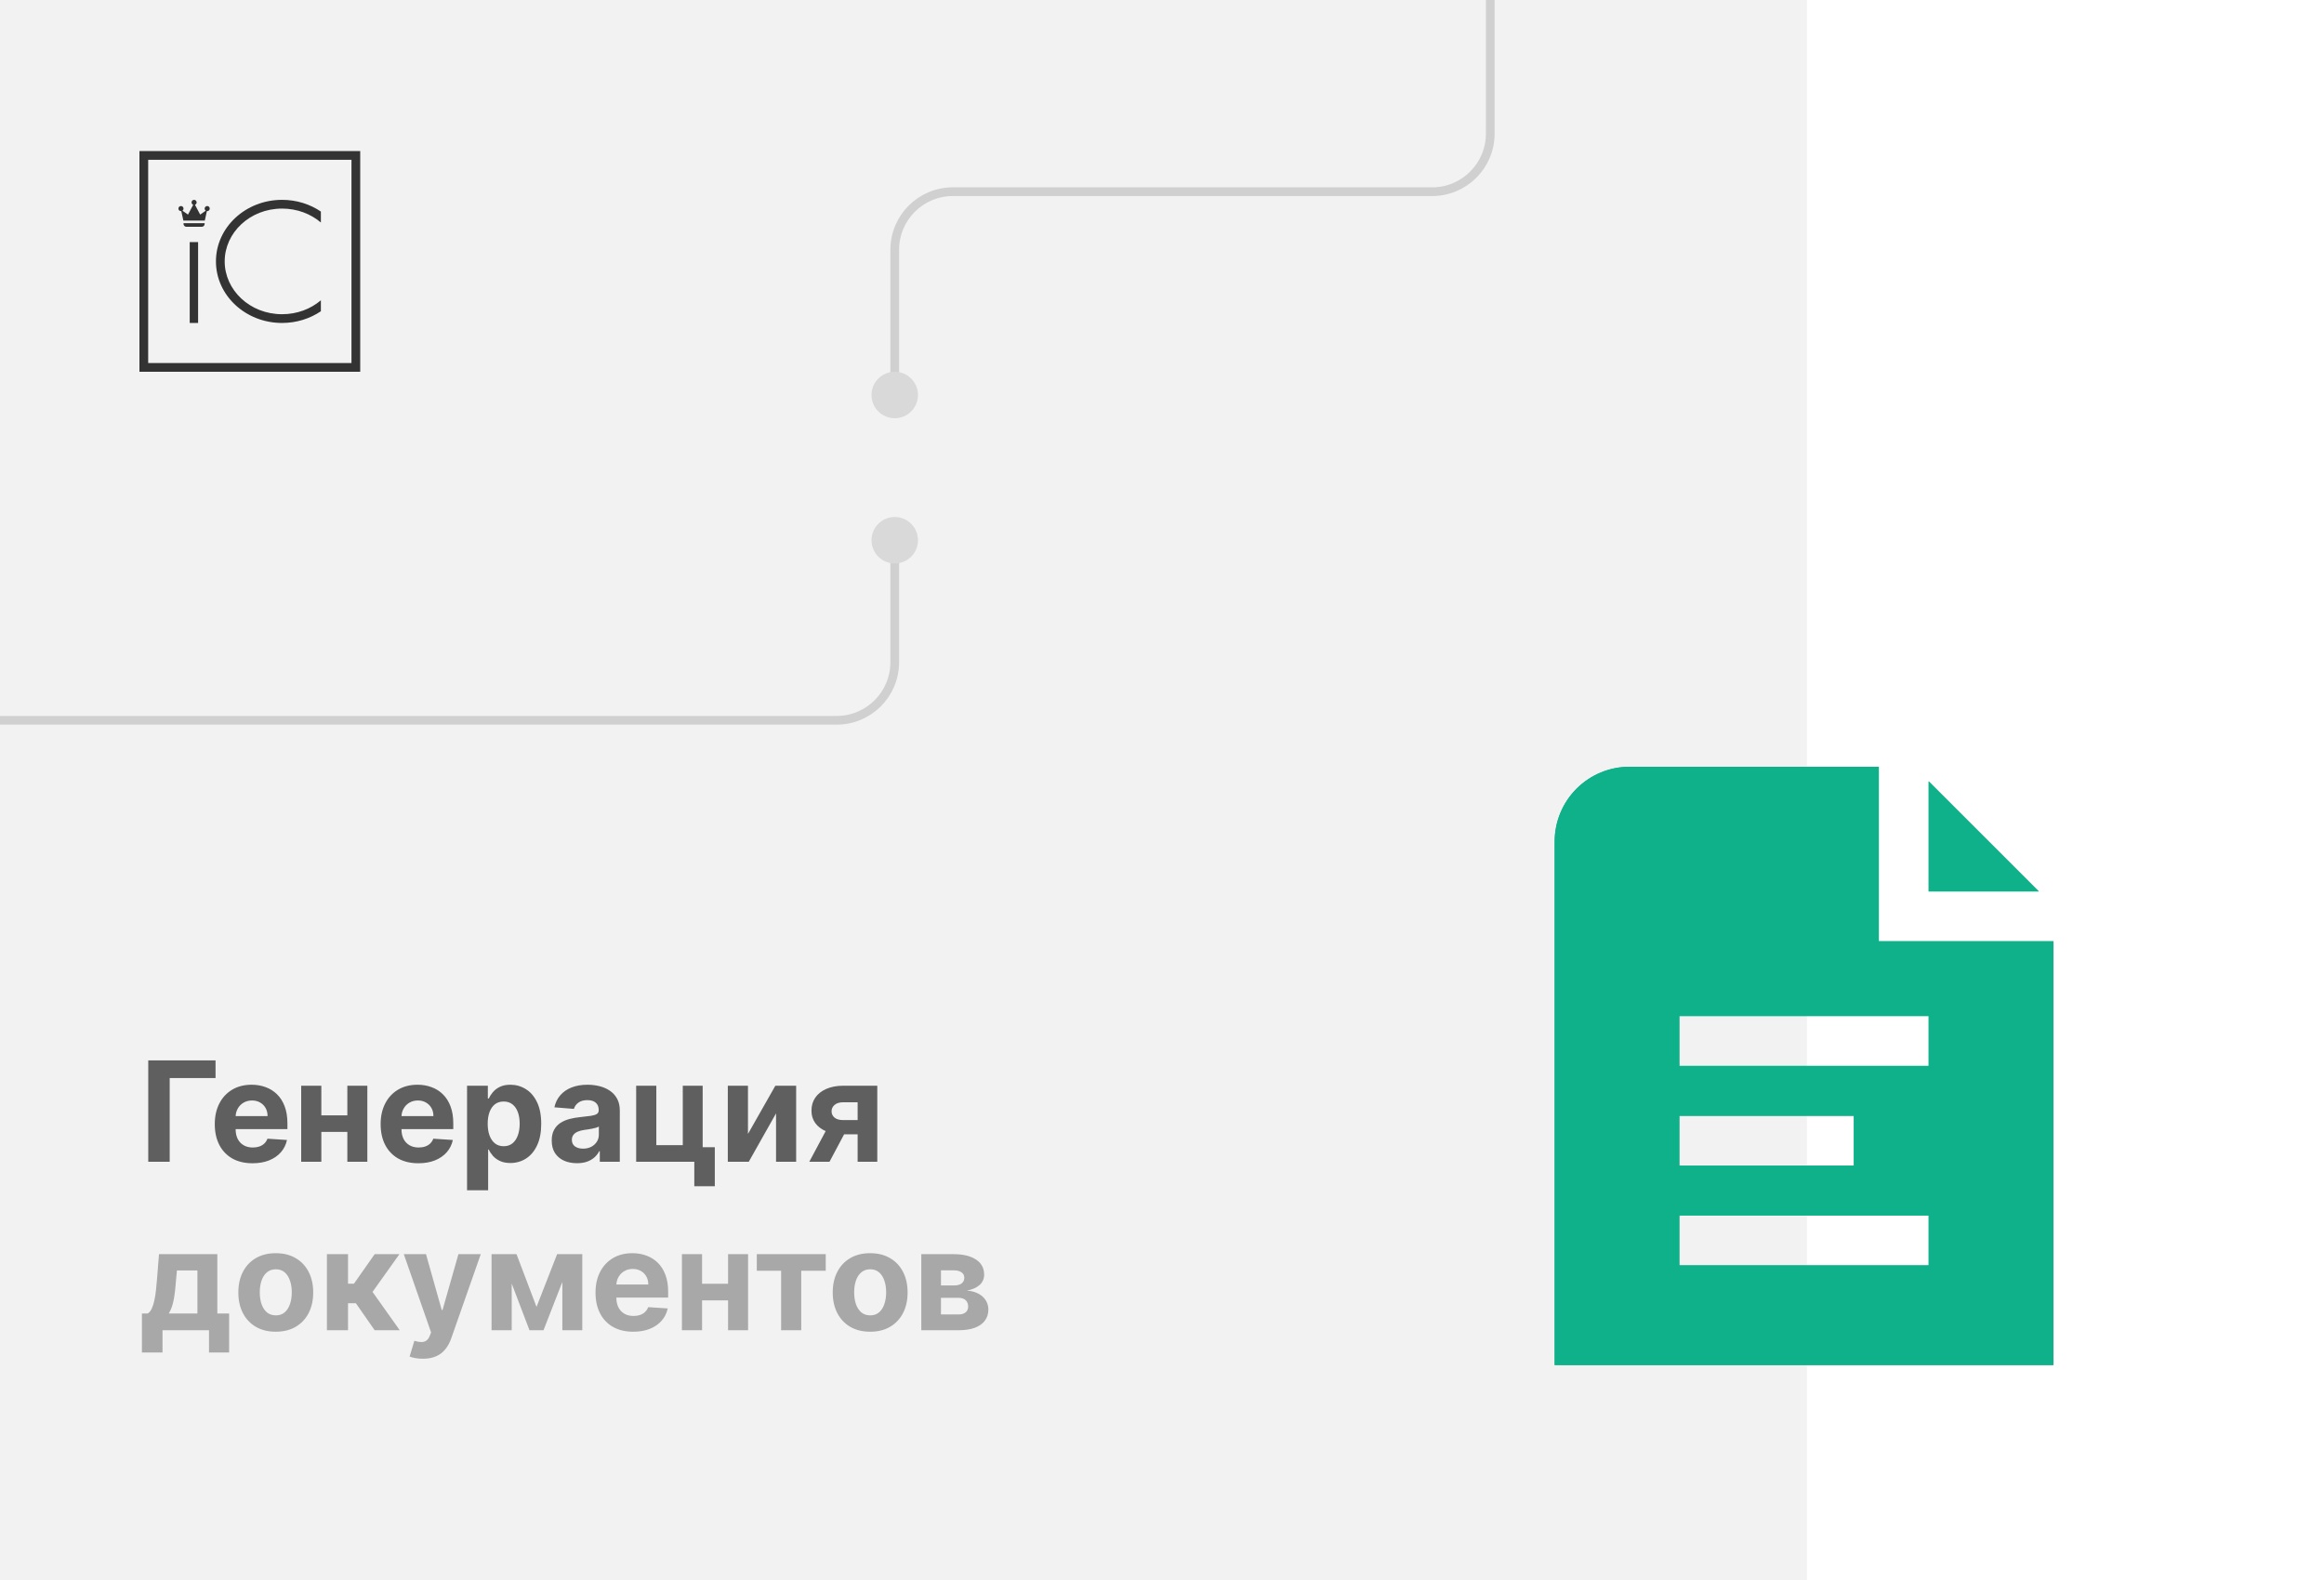 <?xml version="1.0" encoding="UTF-8"?> <svg xmlns="http://www.w3.org/2000/svg" width="400" height="272" viewBox="0 0 400 272" fill="none"><rect x="0" y="0" width="400" height="272" fill="#808080" stroke="none"/><g clip-path="url(#clip0_571_2)"><rect width="400" height="272" fill="#F2F2F2"></rect><rect x="311" width="89" height="272" fill="white"></rect><path d="M37.099 182.545V185.588H29.207V200H25.517V182.545H37.099ZM43.462 200.256C42.115 200.256 40.956 199.983 39.984 199.438C39.019 198.886 38.274 198.108 37.751 197.102C37.229 196.091 36.967 194.895 36.967 193.514C36.967 192.168 37.229 190.986 37.751 189.969C38.274 188.952 39.01 188.159 39.959 187.591C40.913 187.023 42.033 186.739 43.317 186.739C44.18 186.739 44.984 186.878 45.729 187.156C46.479 187.429 47.132 187.841 47.689 188.392C48.251 188.943 48.689 189.636 49.001 190.472C49.314 191.301 49.47 192.273 49.47 193.386V194.384H38.416V192.134H46.053C46.053 191.611 45.939 191.148 45.712 190.744C45.484 190.341 45.169 190.026 44.766 189.798C44.368 189.565 43.905 189.449 43.376 189.449C42.825 189.449 42.337 189.577 41.91 189.832C41.49 190.082 41.16 190.42 40.922 190.847C40.683 191.267 40.561 191.736 40.555 192.253V194.392C40.555 195.04 40.675 195.599 40.913 196.071C41.158 196.543 41.501 196.906 41.945 197.162C42.388 197.418 42.913 197.545 43.521 197.545C43.925 197.545 44.294 197.489 44.629 197.375C44.965 197.261 45.251 197.091 45.49 196.864C45.729 196.636 45.91 196.358 46.035 196.028L49.394 196.25C49.223 197.057 48.874 197.761 48.345 198.364C47.822 198.96 47.146 199.426 46.317 199.761C45.493 200.091 44.541 200.256 43.462 200.256ZM60.95 192.006V194.861H54.115V192.006H60.95ZM55.308 186.909V200H51.84V186.909H55.308ZM63.226 186.909V200H59.783V186.909H63.226ZM72.008 200.256C70.662 200.256 69.503 199.983 68.531 199.438C67.565 198.886 66.821 198.108 66.298 197.102C65.776 196.091 65.514 194.895 65.514 193.514C65.514 192.168 65.776 190.986 66.298 189.969C66.821 188.952 67.557 188.159 68.506 187.591C69.46 187.023 70.579 186.739 71.864 186.739C72.727 186.739 73.531 186.878 74.276 187.156C75.026 187.429 75.679 187.841 76.236 188.392C76.798 188.943 77.236 189.636 77.548 190.472C77.861 191.301 78.017 192.273 78.017 193.386V194.384H66.963V192.134H74.599C74.599 191.611 74.486 191.148 74.258 190.744C74.031 190.341 73.716 190.026 73.312 189.798C72.915 189.565 72.452 189.449 71.923 189.449C71.372 189.449 70.883 189.577 70.457 189.832C70.037 190.082 69.707 190.42 69.469 190.847C69.23 191.267 69.108 191.736 69.102 192.253V194.392C69.102 195.04 69.222 195.599 69.46 196.071C69.704 196.543 70.048 196.906 70.492 197.162C70.935 197.418 71.46 197.545 72.068 197.545C72.472 197.545 72.841 197.489 73.176 197.375C73.511 197.261 73.798 197.091 74.037 196.864C74.276 196.636 74.457 196.358 74.582 196.028L77.94 196.25C77.77 197.057 77.421 197.761 76.892 198.364C76.369 198.96 75.693 199.426 74.864 199.761C74.04 200.091 73.088 200.256 72.008 200.256ZM80.386 204.909V186.909H83.966V189.108H84.128C84.287 188.756 84.517 188.398 84.818 188.034C85.125 187.665 85.523 187.358 86.011 187.114C86.506 186.864 87.119 186.739 87.852 186.739C88.807 186.739 89.688 186.989 90.494 187.489C91.301 187.983 91.946 188.73 92.429 189.73C92.912 190.724 93.153 191.972 93.153 193.472C93.153 194.932 92.918 196.165 92.446 197.17C91.98 198.17 91.344 198.929 90.537 199.446C89.736 199.957 88.838 200.213 87.844 200.213C87.139 200.213 86.54 200.097 86.046 199.864C85.557 199.631 85.156 199.338 84.844 198.986C84.531 198.628 84.293 198.267 84.128 197.903H84.017V204.909H80.386ZM83.94 193.455C83.94 194.233 84.048 194.912 84.264 195.491C84.48 196.071 84.793 196.523 85.202 196.847C85.611 197.165 86.108 197.324 86.693 197.324C87.284 197.324 87.784 197.162 88.193 196.838C88.602 196.509 88.912 196.054 89.122 195.474C89.338 194.889 89.446 194.216 89.446 193.455C89.446 192.699 89.341 192.034 89.131 191.46C88.921 190.886 88.611 190.437 88.202 190.114C87.793 189.79 87.29 189.628 86.693 189.628C86.102 189.628 85.602 189.784 85.193 190.097C84.79 190.409 84.48 190.852 84.264 191.426C84.048 192 83.94 192.676 83.94 193.455ZM99.307 200.247C98.472 200.247 97.727 200.102 97.074 199.812C96.421 199.517 95.903 199.082 95.523 198.509C95.148 197.929 94.96 197.207 94.96 196.344C94.96 195.616 95.094 195.006 95.361 194.511C95.628 194.017 95.992 193.619 96.452 193.318C96.912 193.017 97.435 192.79 98.02 192.636C98.611 192.483 99.23 192.375 99.878 192.312C100.639 192.233 101.253 192.159 101.719 192.091C102.185 192.017 102.523 191.909 102.733 191.767C102.943 191.625 103.048 191.415 103.048 191.136V191.085C103.048 190.545 102.878 190.128 102.537 189.832C102.202 189.537 101.724 189.389 101.105 189.389C100.452 189.389 99.932 189.534 99.546 189.824C99.159 190.108 98.903 190.466 98.778 190.898L95.421 190.625C95.591 189.83 95.926 189.142 96.426 188.562C96.926 187.977 97.571 187.528 98.361 187.216C99.156 186.898 100.077 186.739 101.122 186.739C101.849 186.739 102.545 186.824 103.21 186.994C103.881 187.165 104.474 187.429 104.991 187.787C105.514 188.145 105.926 188.605 106.227 189.168C106.528 189.724 106.679 190.392 106.679 191.17V200H103.236V198.185H103.134C102.923 198.594 102.642 198.955 102.29 199.267C101.938 199.574 101.514 199.815 101.02 199.991C100.526 200.162 99.954 200.247 99.307 200.247ZM100.347 197.741C100.881 197.741 101.352 197.636 101.761 197.426C102.17 197.21 102.491 196.92 102.724 196.557C102.957 196.193 103.074 195.781 103.074 195.321V193.932C102.96 194.006 102.804 194.074 102.605 194.136C102.412 194.193 102.193 194.247 101.949 194.298C101.705 194.344 101.46 194.386 101.216 194.426C100.972 194.46 100.75 194.491 100.551 194.52C100.125 194.582 99.753 194.682 99.435 194.818C99.117 194.955 98.869 195.139 98.693 195.372C98.517 195.599 98.429 195.884 98.429 196.224C98.429 196.719 98.608 197.097 98.966 197.358C99.329 197.614 99.79 197.741 100.347 197.741ZM120.942 186.909V197.494H123.03V204.21H119.501V200H109.496V186.909H112.964V197.145H117.516V186.909H120.942ZM128.738 195.21L133.451 186.909H137.031V200H133.57V191.673L128.874 200H125.269V186.909H128.738V195.21ZM147.612 200V189.756H145.157C144.492 189.756 143.987 189.909 143.64 190.216C143.293 190.523 143.123 190.886 143.129 191.307C143.123 191.733 143.288 192.094 143.623 192.389C143.964 192.679 144.464 192.824 145.123 192.824H148.822V195.278H145.123C144.004 195.278 143.035 195.108 142.217 194.767C141.398 194.426 140.768 193.952 140.325 193.344C139.881 192.73 139.663 192.017 139.668 191.205C139.663 190.352 139.881 189.605 140.325 188.963C140.768 188.315 141.401 187.812 142.225 187.455C143.055 187.091 144.032 186.909 145.157 186.909H150.995V200H147.612ZM139.293 200L142.933 193.182H146.401L142.771 200H139.293Z" fill="#5F5F5F"></path><path d="M24.426 232.835V226.119H25.432C25.722 225.937 25.954 225.648 26.131 225.25C26.312 224.852 26.46 224.384 26.574 223.844C26.693 223.304 26.784 222.722 26.847 222.097C26.915 221.466 26.974 220.83 27.026 220.188L27.366 215.909H37.406V226.119H39.435V232.835H35.974V229H27.972V232.835H24.426ZM29.046 226.119H33.98V218.705H30.452L30.315 220.188C30.219 221.585 30.079 222.773 29.898 223.75C29.716 224.722 29.432 225.511 29.046 226.119ZM47.465 229.256C46.141 229.256 44.996 228.974 44.031 228.412C43.07 227.844 42.329 227.054 41.806 226.043C41.283 225.026 41.022 223.847 41.022 222.506C41.022 221.153 41.283 219.972 41.806 218.96C42.329 217.943 43.07 217.153 44.031 216.591C44.996 216.023 46.141 215.739 47.465 215.739C48.789 215.739 49.931 216.023 50.891 216.591C51.857 217.153 52.602 217.943 53.124 218.96C53.647 219.972 53.908 221.153 53.908 222.506C53.908 223.847 53.647 225.026 53.124 226.043C52.602 227.054 51.857 227.844 50.891 228.412C49.931 228.974 48.789 229.256 47.465 229.256ZM47.482 226.443C48.084 226.443 48.587 226.273 48.991 225.932C49.394 225.585 49.698 225.114 49.903 224.517C50.113 223.92 50.218 223.241 50.218 222.48C50.218 221.719 50.113 221.04 49.903 220.443C49.698 219.847 49.394 219.375 48.991 219.028C48.587 218.682 48.084 218.509 47.482 218.509C46.874 218.509 46.363 218.682 45.948 219.028C45.539 219.375 45.229 219.847 45.019 220.443C44.815 221.04 44.712 221.719 44.712 222.48C44.712 223.241 44.815 223.92 45.019 224.517C45.229 225.114 45.539 225.585 45.948 225.932C46.363 226.273 46.874 226.443 47.482 226.443ZM56.269 229V215.909H59.9V220.989H60.923L64.485 215.909H68.746L64.119 222.403L68.798 229H64.485L61.255 224.355H59.9V229H56.269ZM72.784 233.909C72.324 233.909 71.892 233.872 71.489 233.798C71.091 233.73 70.761 233.642 70.5 233.534L71.318 230.824C71.744 230.955 72.128 231.026 72.469 231.037C72.815 231.048 73.114 230.969 73.364 230.798C73.619 230.628 73.827 230.338 73.986 229.929L74.199 229.375L69.503 215.909H73.321L76.031 225.523H76.168L78.903 215.909H82.747L77.659 230.415C77.415 231.119 77.082 231.733 76.662 232.256C76.247 232.784 75.722 233.19 75.085 233.474C74.449 233.764 73.682 233.909 72.784 233.909ZM92.344 224.986L95.889 215.909H98.651L93.546 229H91.133L86.148 215.909H88.901L92.344 224.986ZM88.074 215.909V229H84.605V215.909H88.074ZM96.793 229V215.909H100.219V229H96.793ZM108.993 229.256C107.646 229.256 106.487 228.983 105.516 228.438C104.55 227.886 103.805 227.108 103.283 226.102C102.76 225.091 102.499 223.895 102.499 222.514C102.499 221.168 102.76 219.986 103.283 218.969C103.805 217.952 104.541 217.159 105.49 216.591C106.445 216.023 107.564 215.739 108.848 215.739C109.712 215.739 110.516 215.878 111.26 216.156C112.01 216.429 112.663 216.841 113.22 217.392C113.783 217.943 114.22 218.636 114.533 219.472C114.845 220.301 115.001 221.273 115.001 222.386V223.384H103.947V221.134H111.584C111.584 220.611 111.47 220.148 111.243 219.744C111.016 219.341 110.7 219.026 110.297 218.798C109.899 218.565 109.436 218.449 108.908 218.449C108.357 218.449 107.868 218.577 107.442 218.832C107.021 219.082 106.692 219.42 106.453 219.847C106.214 220.267 106.092 220.736 106.087 221.253V223.392C106.087 224.04 106.206 224.599 106.445 225.071C106.689 225.543 107.033 225.906 107.476 226.162C107.919 226.418 108.445 226.545 109.053 226.545C109.456 226.545 109.825 226.489 110.161 226.375C110.496 226.261 110.783 226.091 111.021 225.864C111.26 225.636 111.442 225.358 111.567 225.028L114.925 225.25C114.754 226.057 114.405 226.761 113.876 227.364C113.354 227.96 112.678 228.426 111.848 228.761C111.024 229.091 110.072 229.256 108.993 229.256ZM126.482 221.006V223.861H119.646V221.006H126.482ZM120.839 215.909V229H117.371V215.909H120.839ZM128.757 215.909V229H125.314V215.909H128.757ZM130.259 218.764V215.909H142.123V218.764H137.904V229H134.444V218.764H130.259ZM149.77 229.256C148.446 229.256 147.301 228.974 146.335 228.412C145.375 227.844 144.634 227.054 144.111 226.043C143.588 225.026 143.327 223.847 143.327 222.506C143.327 221.153 143.588 219.972 144.111 218.96C144.634 217.943 145.375 217.153 146.335 216.591C147.301 216.023 148.446 215.739 149.77 215.739C151.094 215.739 152.236 216.023 153.196 216.591C154.162 217.153 154.906 217.943 155.429 218.96C155.952 219.972 156.213 221.153 156.213 222.506C156.213 223.847 155.952 225.026 155.429 226.043C154.906 227.054 154.162 227.844 153.196 228.412C152.236 228.974 151.094 229.256 149.77 229.256ZM149.787 226.443C150.389 226.443 150.892 226.273 151.295 225.932C151.699 225.585 152.003 225.114 152.207 224.517C152.418 223.92 152.523 223.241 152.523 222.48C152.523 221.719 152.418 221.04 152.207 220.443C152.003 219.847 151.699 219.375 151.295 219.028C150.892 218.682 150.389 218.509 149.787 218.509C149.179 218.509 148.668 218.682 148.253 219.028C147.844 219.375 147.534 219.847 147.324 220.443C147.119 221.04 147.017 221.719 147.017 222.48C147.017 223.241 147.119 223.92 147.324 224.517C147.534 225.114 147.844 225.585 148.253 225.932C148.668 226.273 149.179 226.443 149.787 226.443ZM158.574 229V215.909H164.156C165.77 215.909 167.045 216.216 167.983 216.83C168.92 217.443 169.389 218.315 169.389 219.446C169.389 220.156 169.125 220.747 168.597 221.219C168.068 221.69 167.335 222.009 166.398 222.173C167.182 222.23 167.849 222.409 168.401 222.71C168.957 223.006 169.381 223.389 169.67 223.861C169.966 224.332 170.114 224.855 170.114 225.429C170.114 226.173 169.915 226.812 169.517 227.347C169.125 227.881 168.548 228.29 167.787 228.574C167.031 228.858 166.108 229 165.017 229H158.574ZM161.957 226.281H165.017C165.523 226.281 165.918 226.162 166.202 225.923C166.491 225.679 166.636 225.347 166.636 224.926C166.636 224.46 166.491 224.094 166.202 223.827C165.918 223.56 165.523 223.426 165.017 223.426H161.957V226.281ZM161.957 221.295H164.233C164.597 221.295 164.906 221.244 165.162 221.142C165.423 221.034 165.622 220.881 165.759 220.682C165.901 220.483 165.972 220.247 165.972 219.974C165.972 219.571 165.81 219.256 165.486 219.028C165.162 218.801 164.719 218.688 164.156 218.688H161.957V221.295Z" fill="#5F5F5F" fill-opacity="0.5"></path><g clip-path="url(#clip1_571_2)"><path d="M31.562 37.977H35.25L35.609 36.343C35.627 36.346 35.645 36.347 35.663 36.347C35.906 36.347 36.102 36.15 36.102 35.908C36.102 35.665 35.906 35.469 35.663 35.469C35.421 35.469 35.224 35.665 35.224 35.908C35.224 36.058 35.3 36.191 35.415 36.27L34.455 36.942L33.558 35.254C33.725 35.192 33.845 35.031 33.845 34.842C33.845 34.599 33.648 34.403 33.406 34.403C33.163 34.403 32.967 34.599 32.967 34.842C32.967 35.031 33.086 35.192 33.254 35.254L32.357 36.942L31.397 36.27C31.512 36.191 31.587 36.058 31.587 35.908C31.587 35.665 31.391 35.469 31.148 35.469C30.906 35.469 30.709 35.665 30.709 35.908C30.709 36.15 30.906 36.347 31.148 36.347C31.167 36.347 31.185 36.346 31.203 36.343L31.562 37.977Z" fill="#333333"></path><path d="M32.654 41.677H34.096V55.598H32.654V41.677Z" fill="#333333"></path><path d="M31.587 38.416H35.224V38.541C35.224 38.819 35 39.043 34.723 39.043H32.089C31.812 39.043 31.587 38.819 31.587 38.541V38.416Z" fill="#333333"></path><path d="M48.549 34.403C51.044 34.403 53.352 35.15 55.228 36.418V38.302C53.484 36.823 51.153 35.908 48.549 35.908C42.992 35.908 38.673 40.078 38.673 45C38.673 49.922 42.992 54.093 48.549 54.093C51.153 54.093 53.484 53.177 55.228 51.699V53.582C53.352 54.85 51.044 55.598 48.549 55.598C42.264 55.598 37.168 50.853 37.168 45C37.168 39.147 42.264 34.403 48.549 34.403Z" fill="#333333"></path><path fill-rule="evenodd" clip-rule="evenodd" d="M24 26H62V64H24V26ZM25.505 27.505H60.495V62.495H25.505V27.505Z" fill="#333333"></path></g><path d="M-1.5 124H144C149.523 124 154 119.523 154 114V95" stroke="#D0D0D0" stroke-width="1.5"></path><circle cx="154" cy="93" r="4" fill="#D9D9D9"></circle><path d="M154 65.5V43C154 37.477 158.477 33 164 33H246.5C252.023 33 256.5 28.523 256.5 23V0" stroke="#D0D0D0" stroke-width="1.5"></path><circle cx="154" cy="68" r="4" fill="#D9D9D9"></circle><g clip-path="url(#clip2_571_2)"><path d="M350.902 153.458H331.958V134.515L350.902 153.458ZM353.417 162.042V235H267.583V144.875C267.583 141.46 268.94 138.186 271.354 135.771C273.769 133.356 277.044 132 280.458 132H323.375V162.042H353.417ZM289.042 200.667H319.083V192.083H289.042V200.667ZM331.958 209.25H289.042V217.833H331.958V209.25ZM331.958 174.917H289.042V183.5H331.958V174.917Z" fill="#0EB18A"></path></g><g clip-path="url(#clip3_571_2)"><path d="M350.902 153.458H331.958V134.515L350.902 153.458ZM353.417 162.042V235H267.583V144.875C267.583 141.46 268.94 138.186 271.354 135.771C273.769 133.356 277.044 132 280.458 132H323.375V162.042H353.417ZM289.042 200.667H319.083V192.083H289.042V200.667ZM331.958 209.25H289.042V217.833H331.958V209.25ZM331.958 174.917H289.042V183.5H331.958V174.917Z" fill="#0EB18A"></path></g></g><defs><clipPath id="clip0_571_2"><rect width="400" height="272" fill="white"></rect></clipPath><clipPath id="clip1_571_2"><rect width="38" height="38" fill="white" transform="translate(24 26)"></rect></clipPath><clipPath id="clip2_571_2"><rect width="103" height="103" fill="white" transform="translate(259 132)"></rect></clipPath><clipPath id="clip3_571_2"><rect width="103" height="103" fill="white" transform="translate(259 132)"></rect></clipPath></defs></svg> 